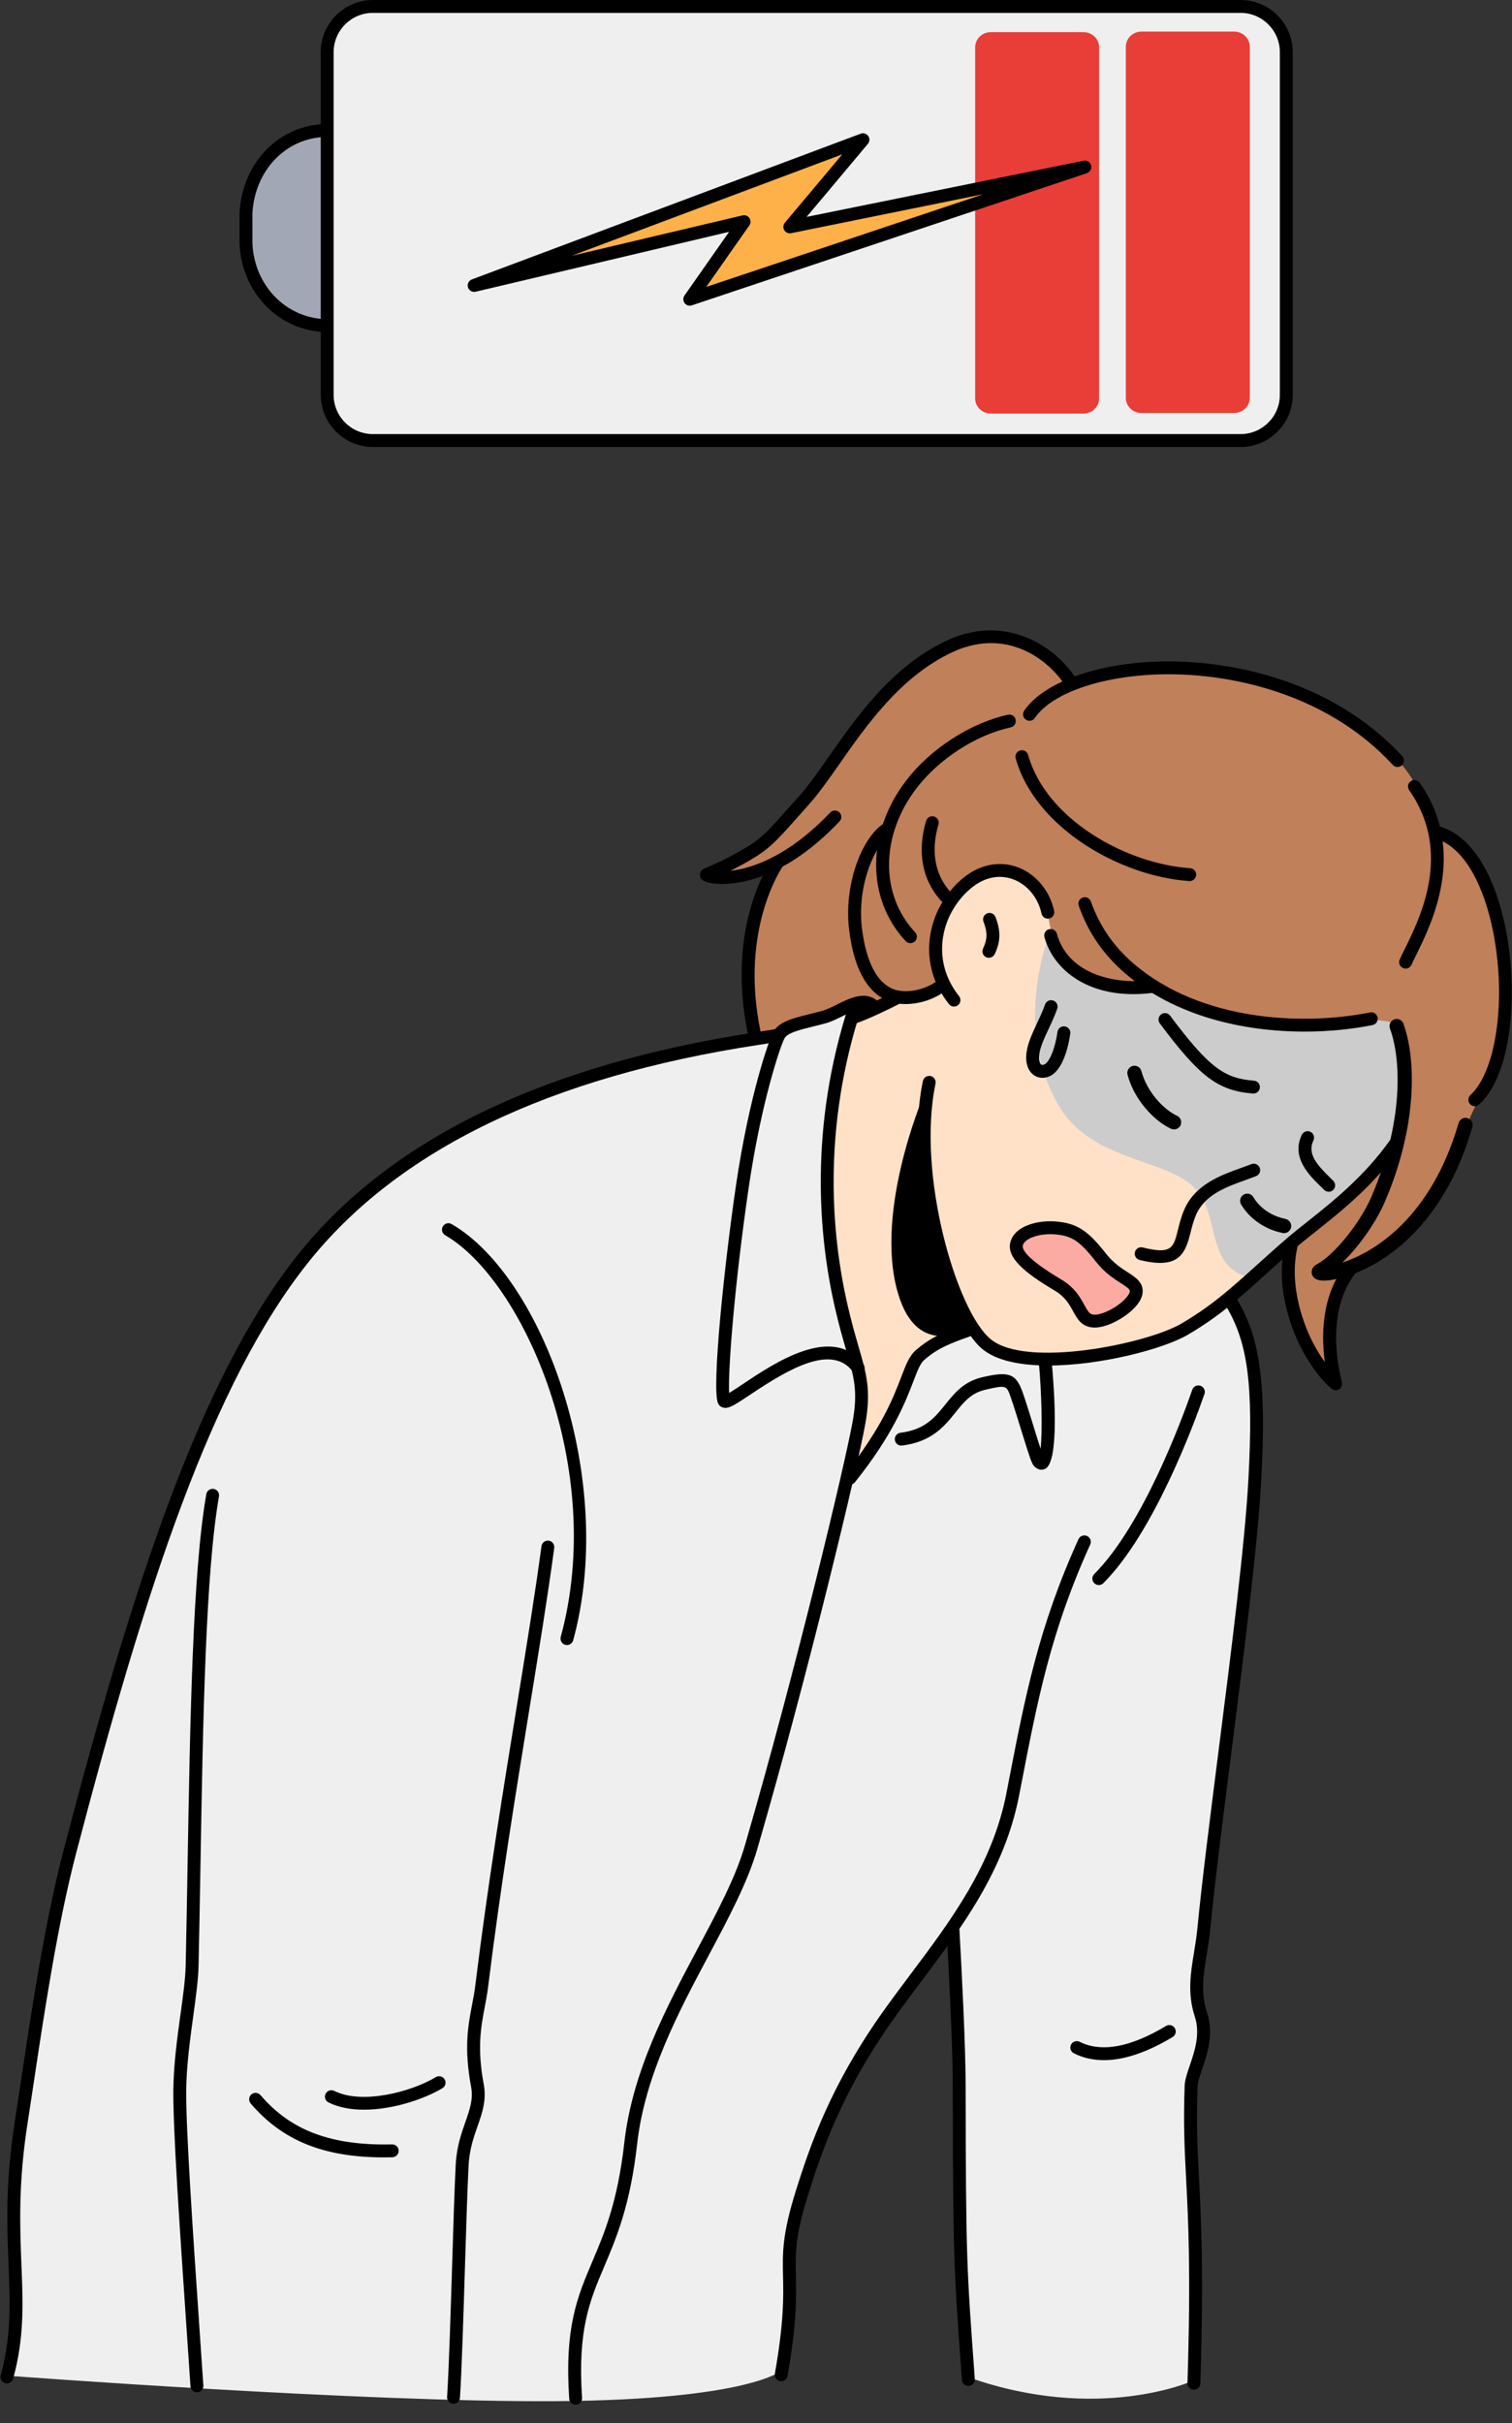 <?xml version="1.0" encoding="UTF-8"?><svg xmlns="http://www.w3.org/2000/svg" xmlns:xlink="http://www.w3.org/1999/xlink" height="503.8" preserveAspectRatio="xMidYMid meet" version="1.0" viewBox="-0.1 0.0 314.4 503.8" width="314.4" zoomAndPan="magnify"><rect x="-0.1" y="0.0" width="314.4" height="503.8" fill="#333333" stroke="none"/><defs><clipPath id="a"><path d="M 297 171 L 314.262 171 L 314.262 231 L 297 231 Z M 297 171"/></clipPath></defs><g><g id="change1_1"><path d="M 191.781 137.445 C 193.977 136.09 203.691 131.176 209.863 132.43 C 217.191 133.914 222.461 142.328 222.461 142.328 C 222.461 142.328 234.367 136.398 252.977 139.258 C 265.883 141.242 279.133 147.406 284.645 152.418 C 286.496 154.098 289.41 156.152 292.668 160.656 C 295.93 165.164 298.379 172.73 298.379 172.73 C 298.379 172.73 301.938 173.641 305.273 178.07 C 308.277 182.062 311.051 189.375 311.828 193.406 C 313.195 200.539 313.195 210 312.164 216.109 C 310.852 223.891 306.574 228.527 304.262 235.926 C 302.844 240.461 297.656 250.121 292.086 255.711 C 287.281 260.531 282.188 261.199 278.973 266.254 C 275.98 270.949 277.766 285.039 277.242 286.047 C 276.184 288.094 276.387 285.277 271.59 280.312 C 267.934 276.535 267.504 259.266 267.504 259.266 L 156.578 215.836 C 156.578 215.836 154.039 202.668 155.875 193.938 C 157.715 185.203 160.168 180.562 160.168 180.562 C 160.168 180.562 156.738 181.238 153.738 181.664 C 150.285 182.152 147.555 182.105 148.488 181.559 C 155.277 177.633 166.594 167.324 169.172 162.965 C 174.973 153.176 182.523 143.164 191.781 137.445" fill="#c08059" fill-rule="evenodd"/></g><g id="change2_1"><path d="M 145.715 217.613 C 145.715 217.613 155.547 216.82 159.812 215.484 C 167.09 213.207 178.43 208.645 178.43 208.645 L 255.137 270.309 C 255.137 270.309 262.488 270.918 260.598 307.762 C 259.32 332.656 252.262 384.133 249.34 408.781 C 247.938 420.609 250.52 420.898 250.52 420.898 C 250.055 429.973 246.934 429.371 247.27 436.465 C 248.734 467.117 247.742 495.09 247.742 495.09 C 247.742 495.09 228.301 503.816 201.324 494.297 C 201.324 494.297 200.234 485.242 199.539 457.398 C 198.848 429.555 197.914 402.238 197.914 402.238 L 182.594 421.562 C 182.594 421.562 177.805 428.508 174.047 436.312 C 170.543 443.582 168.121 451.508 166.23 457.543 C 163.625 465.848 164.273 472.781 164 479.902 C 163.766 485.945 162.434 492.883 162.434 492.883 C 162.434 492.883 155.73 498.973 115.633 499.254 C 75.523 499.535 2.02 494.004 2.02 494.004 C 2.02 494.004 3.055 485.508 2.719 479.047 C 2.355 472.07 1.824 461.898 2.855 452.082 C 6.031 421.824 13.758 387.074 20.945 360.859 C 32.984 316.977 49.609 272.484 71.934 251.688 C 71.934 251.688 84.566 239.977 103.012 231.457 C 121.457 222.938 145.715 217.613 145.715 217.613" fill="#efefef" fill-rule="evenodd"/></g><g id="change3_1"><path d="M 187.109 207.383 C 187.109 207.383 195.539 206.285 195.656 204.711 C 195.867 201.898 194.25 200.367 194.152 196.055 C 194.051 191.473 199.691 181.977 205.762 180.895 C 209.867 180.16 214.438 182.316 216.605 186.371 C 218.297 189.531 217.488 191.949 219.336 195.52 C 221.391 199.5 226.277 204.523 231.973 205.535 C 234.137 205.922 239.758 204.906 239.758 204.906 C 239.758 204.906 253.695 213.098 265.105 212.699 C 279.012 212.219 287.777 211.234 289.996 213.27 C 292.113 215.219 291.641 217.594 292.211 219.594 C 293.258 223.266 292.391 229.145 291.699 232.918 C 290.059 241.918 281.973 247.586 283.523 245.734 C 285.082 243.887 274.184 253.785 269.262 257.84 C 260.531 265.031 258.504 267.078 252.27 272.605 C 244.43 279.559 226.25 282.625 219.824 282.82 C 205.27 283.262 201.906 276.539 201.906 276.539 C 201.906 276.539 197.992 278.055 191.398 281.312 C 189.117 282.441 188.043 289.57 185.656 293.652 C 181.137 301.367 175.77 307.566 175.77 307.566 C 175.77 307.566 180.449 293.961 179.199 288.402 C 177.332 280.121 172.52 266.262 172.223 253.723 C 171.73 232.762 177.07 212.594 177.07 212.594 L 187.109 207.383" fill="#ffe1c7" fill-rule="evenodd"/></g><g id="change4_1"><path d="M 54.289 34.656 C 57.941 26.859 67.457 26.996 67.457 26.996 L 67.457 67.566 C 67.457 67.566 55.668 68.316 52.855 58.176 C 50.043 48.027 50.641 42.449 54.289 34.656" fill="#a1a7b4" fill-rule="evenodd"/></g><g id="change5_1"><path d="M 218.164 194.16 C 218.164 194.16 220.277 200.227 225.492 203.105 C 230.703 205.988 239.23 204.922 239.23 204.922 C 239.23 204.922 246.801 209.109 249.949 210.02 C 255.621 211.66 262.133 211.965 268.172 213.18 C 274.473 214.445 283.473 211.402 288.363 212.371 C 291.742 213.039 292.168 217.426 292.414 219.113 C 293.004 223.109 290.141 237.77 290.141 237.77 C 286.062 243.266 282.918 245.824 278.691 249.531 C 274.473 253.242 266.469 259.457 263.621 262.664 C 262.227 264.23 259.699 267.371 255.492 263.328 C 251.281 259.293 252.852 250.945 247.766 246.488 C 241.309 240.828 226.871 241.18 220.195 230.113 C 210.145 213.461 218.164 194.16 218.164 194.16" fill="#ccc" fill-rule="evenodd"/></g><g id="change2_2"><path d="M 67.996 8.227 L 71.258 3.516 L 76.41 1.406 L 259.246 1.551 L 264.195 4.055 L 267.504 7.973 L 267.094 85.219 L 263.988 89.18 L 259.742 91.32 L 75.914 92.094 L 71.262 89.016 L 68.031 83.836 L 67.996 8.227" fill="#efefef" fill-rule="evenodd"/></g><g id="change6_1"><path d="M 237.262 6.566 L 256.516 6.566 C 258.316 6.566 259.777 7.977 259.777 9.719 L 259.777 82.719 C 259.777 84.461 258.316 85.875 256.516 85.875 L 237.262 85.875 C 235.461 85.875 234 84.461 234 82.719 L 234 9.719 C 234 7.977 235.461 6.566 237.262 6.566" fill="#e83e37" fill-rule="evenodd"/></g><g id="change6_2"><path d="M 205.934 6.68 L 225.188 6.68 C 226.988 6.68 228.445 8.094 228.445 9.836 L 228.445 82.836 C 228.445 84.578 226.988 85.992 225.188 85.992 L 205.934 85.992 C 204.133 85.992 202.672 84.578 202.672 82.836 L 202.672 9.836 C 202.672 8.094 204.133 6.68 205.934 6.68" fill="#e83e37" fill-rule="evenodd"/></g><g id="change7_2"><path d="M 77.438 2.68 C 72.934 2.68 69.273 6.34 69.273 10.844 L 69.273 82.098 C 69.273 86.598 72.934 90.258 77.438 90.258 L 257.863 90.258 C 262.363 90.258 266.027 86.598 266.027 82.098 L 266.027 10.844 C 266.027 6.34 262.363 2.68 257.863 2.68 Z M 257.863 92.938 L 77.438 92.938 C 71.457 92.938 66.594 88.074 66.594 82.098 L 66.594 10.844 C 66.594 4.867 71.457 0 77.438 0 L 257.863 0 C 263.844 0 268.711 4.867 268.711 10.844 L 268.711 82.098 C 268.711 88.074 263.844 92.938 257.863 92.938" fill="inherit"/></g><g id="change7_3"><path d="M 67.59 69.043 C 67.578 69.043 67.566 69.043 67.551 69.039 C 57.848 68.758 50.176 60.883 49.711 50.723 L 49.707 44.16 C 50.359 33.727 57.883 26.031 67.609 25.777 C 68.344 25.77 68.965 26.344 68.984 27.082 C 69.008 27.824 68.422 28.438 67.68 28.457 C 59.379 28.672 52.941 35.312 52.387 44.242 L 52.391 50.66 C 52.789 59.344 59.344 66.121 67.629 66.359 C 68.367 66.387 68.953 67 68.926 67.738 C 68.906 68.469 68.312 69.043 67.59 69.043" fill="inherit"/></g><g id="change7_4"><path d="M 162.34 495.117 C 162.266 495.117 162.184 495.113 162.105 495.098 C 161.379 494.969 160.891 494.277 161.02 493.543 C 162.93 482.734 162.812 477.488 162.719 473.27 C 162.613 468.457 162.531 464.66 165.355 455.613 C 168.461 445.688 172.621 433.871 182.828 419.23 C 184.875 416.301 187.109 413.32 189.273 410.441 C 197.637 399.297 206.285 387.77 209.188 372.773 L 209.578 370.742 C 213.078 352.648 215.84 338.355 224.156 320.031 C 224.465 319.355 225.254 319.059 225.934 319.363 C 226.605 319.668 226.906 320.465 226.598 321.137 C 218.41 339.172 215.676 353.332 212.211 371.254 L 211.816 373.285 C 208.801 388.887 199.961 400.66 191.414 412.047 C 189.168 415.043 187.047 417.871 185.027 420.766 C 175.039 435.09 170.957 446.68 167.914 456.414 C 165.219 465.035 165.297 468.469 165.398 473.215 C 165.492 477.547 165.609 482.941 163.656 494.012 C 163.543 494.664 162.977 495.117 162.34 495.117" fill="inherit"/></g><g id="change7_5"><path d="M 177.23 212.938 C 176.672 212.938 176.152 212.59 175.961 212.035 C 175.723 211.336 176.09 210.574 176.789 210.328 C 179.711 209.316 183.414 207.496 185.941 206.211 C 186.605 205.875 187.406 206.137 187.742 206.797 C 188.078 207.457 187.816 208.266 187.152 208.598 C 184.559 209.918 180.742 211.797 177.668 212.859 C 177.52 212.91 177.375 212.938 177.23 212.938" fill="inherit"/></g><g id="change7_6"><path d="M 1.34 495.57 C 1.223 495.57 1.105 495.555 0.984 495.523 C 0.273 495.328 -0.145 494.59 0.047 493.879 C 2.277 485.742 2 478.898 1.68 470.977 C 1.359 462.965 0.988 453.879 2.973 441.129 C 3.371 438.57 3.789 435.797 4.23 432.867 C 6.457 418.023 9.234 399.547 13.152 384.578 C 27.781 328.684 41.66 286.258 61.836 260.895 C 80.918 236.906 112.996 221.336 157.188 214.617 C 158.742 214.379 160.203 214.145 161.582 213.914 C 162.309 213.793 163.004 214.285 163.129 215.016 C 163.246 215.742 162.758 216.434 162.023 216.559 C 160.633 216.793 159.16 217.023 157.59 217.266 C 114.09 223.879 82.578 239.121 63.934 262.562 C 44.047 287.559 30.289 329.688 15.746 385.258 C 11.867 400.086 9.102 418.484 6.879 433.266 C 6.438 436.203 6.02 438.98 5.621 441.539 C 3.68 454.035 4.039 462.977 4.355 470.867 C 4.684 479.016 4.973 486.055 2.633 494.582 C 2.469 495.18 1.93 495.57 1.34 495.57" fill="inherit"/></g><g id="change7_7"><path d="M 40.844 497.418 C 40.145 497.418 39.555 496.879 39.508 496.168 L 38.742 484.898 C 37.312 463.977 35.836 442.34 35.945 434.383 C 36.016 429.086 36.773 423.594 37.441 418.746 C 37.961 415.004 38.445 411.469 38.508 408.746 C 38.66 401.793 38.785 394.633 38.91 387.461 C 39.43 357.602 39.969 326.723 42.801 310.664 C 42.93 309.938 43.617 309.449 44.352 309.578 C 45.078 309.711 45.566 310.402 45.438 311.133 C 42.641 326.98 42.105 357.75 41.59 387.508 C 41.465 394.684 41.34 401.852 41.184 408.809 C 41.121 411.68 40.621 415.289 40.094 419.113 C 39.441 423.883 38.695 429.285 38.625 434.418 C 38.516 442.266 39.988 463.852 41.414 484.719 L 42.184 495.992 C 42.23 496.73 41.672 497.367 40.934 497.418 C 40.902 497.418 40.875 497.418 40.844 497.418" fill="inherit"/></g><g id="change7_8"><path d="M 117.793 342.035 C 117.676 342.035 117.559 342.02 117.438 341.988 C 116.727 341.793 116.309 341.055 116.5 340.34 C 126.023 305.5 108.762 266.27 92.473 256.832 C 91.832 256.461 91.613 255.641 91.988 255 C 92.355 254.359 93.176 254.141 93.82 254.516 C 112.824 265.535 128.219 307.633 119.086 341.051 C 118.922 341.645 118.383 342.035 117.793 342.035" fill="inherit"/></g><g id="change7_9"><path d="M 94.207 499.801 C 94.18 499.801 94.152 499.801 94.121 499.797 C 93.387 499.754 92.824 499.117 92.867 498.379 C 93.246 492.359 93.578 481.668 93.902 471.324 C 94.156 463.004 94.402 455.145 94.656 450.156 C 94.844 446.41 95.816 443.641 96.676 441.195 C 97.602 438.547 98.336 436.461 97.855 433.875 C 96.352 425.805 97.219 421.242 98.059 416.832 C 98.324 415.449 98.57 414.145 98.742 412.742 C 101.273 392.223 104.492 372.418 107.328 354.945 C 109.309 342.789 111.172 331.312 112.492 321.488 C 112.59 320.758 113.258 320.234 113.996 320.34 C 114.73 320.438 115.246 321.113 115.145 321.848 C 113.824 331.703 111.953 343.203 109.977 355.375 C 107.141 372.824 103.926 392.605 101.402 413.07 C 101.219 414.559 100.949 415.969 100.691 417.336 C 99.898 421.5 99.082 425.812 100.488 433.387 C 101.098 436.672 100.18 439.297 99.203 442.082 C 98.367 444.465 97.5 446.938 97.332 450.293 C 97.082 455.254 96.836 463.102 96.578 471.41 C 96.258 481.77 95.922 492.484 95.547 498.547 C 95.5 499.258 94.91 499.801 94.207 499.801" fill="inherit"/></g><g id="change7_10"><path d="M 201.258 496.082 C 200.559 496.082 199.973 495.543 199.922 494.836 L 199.777 492.871 C 198.25 471.887 198.055 469.188 198.012 433.465 C 198 425.43 197.203 409.906 196.73 401.371 C 196.688 400.633 197.258 399.996 197.992 399.957 C 198.734 399.914 199.363 400.484 199.402 401.223 C 199.883 409.785 200.68 425.359 200.691 433.461 C 200.73 469.086 200.93 471.773 202.453 492.676 L 202.594 494.645 C 202.648 495.383 202.094 496.023 201.355 496.078 C 201.324 496.082 201.289 496.082 201.258 496.082" fill="inherit"/></g><g id="change7_11"><path d="M 248.156 496.879 C 248.145 496.879 248.129 496.875 248.113 496.875 C 247.375 496.852 246.793 496.234 246.816 495.492 C 247.547 472.387 246.988 461.625 246.535 452.98 C 246.219 446.863 245.945 441.582 246.234 433.695 C 246.281 432.434 246.758 431.035 247.312 429.414 C 248.305 426.516 249.539 422.91 248.332 419.254 C 246.766 414.508 247.488 410.137 248.184 405.91 C 248.441 404.355 248.703 402.75 248.863 401.117 C 249.77 391.711 251.449 378.453 253.234 364.422 C 255.961 343 258.773 320.855 259.496 307.484 C 260.559 287.703 259.367 278.875 254.59 271.156 C 254.199 270.527 254.395 269.699 255.023 269.312 C 255.656 268.926 256.477 269.117 256.867 269.746 C 261.918 277.902 263.254 287.465 262.168 307.633 C 261.441 321.094 258.621 343.293 255.895 364.762 C 254.113 378.773 252.43 392.012 251.527 401.379 C 251.363 403.098 251.09 404.746 250.828 406.344 C 250.152 410.43 249.516 414.293 250.879 418.414 C 252.363 422.926 250.91 427.18 249.852 430.281 C 249.367 431.699 248.945 432.93 248.914 433.797 C 248.629 441.559 248.898 446.785 249.215 452.84 C 249.664 461.535 250.227 472.359 249.496 495.578 C 249.473 496.305 248.879 496.879 248.156 496.879" fill="inherit"/></g><g id="change7_12"><path d="M 189.211 196.105 C 188.852 196.105 188.496 195.965 188.23 195.684 C 179.992 186.871 180.035 173.137 188.336 162.281 C 193.387 155.68 201.691 150.312 209.496 148.613 C 210.219 148.449 210.934 148.91 211.09 149.633 C 211.25 150.359 210.789 151.07 210.066 151.23 C 202.848 152.805 195.152 157.781 190.461 163.91 C 182.973 173.703 182.859 186.012 190.188 193.852 C 190.691 194.395 190.664 195.238 190.125 195.746 C 189.867 195.988 189.535 196.105 189.211 196.105" fill="inherit"/></g><g id="change7_13"><path d="M 290.492 159.477 C 290.133 159.477 289.773 159.328 289.508 159.043 C 275.266 143.539 253.59 139.234 238.059 140.367 C 227.074 141.176 218.273 144.59 215.082 149.281 C 214.672 149.895 213.836 150.055 213.223 149.637 C 212.609 149.223 212.453 148.391 212.867 147.777 C 216.504 142.426 226.082 138.559 237.859 137.699 C 254.008 136.512 276.59 141.023 291.48 157.227 C 291.98 157.773 291.945 158.621 291.402 159.121 C 291.145 159.359 290.816 159.477 290.492 159.477" fill="inherit"/></g><g id="change7_14"><path d="M 156.715 216.02 C 156.094 216.02 155.531 215.582 155.406 214.949 C 150.727 192.379 160.145 179.039 160.547 178.48 C 160.98 177.883 161.816 177.75 162.414 178.184 C 163.016 178.617 163.148 179.453 162.719 180.051 C 162.629 180.18 153.602 193.059 158.027 214.406 C 158.176 215.133 157.711 215.84 156.988 215.988 C 156.895 216.012 156.805 216.02 156.715 216.02" fill="inherit"/></g><g id="change7_15"><path d="M 119.598 500 C 118.898 500 118.309 499.457 118.262 498.75 C 117.258 483.918 119.953 477.562 123.074 470.211 C 125.543 464.402 128.336 457.82 129.719 445.496 C 131.383 430.668 138.586 417.145 144.941 405.215 C 149.016 397.574 152.855 390.363 154.785 383.727 C 165.445 347.051 175.582 304.52 177.188 295.605 C 178.328 289.27 177.512 286.438 175.871 280.801 C 175.184 278.438 174.332 275.496 173.461 271.664 C 170.172 257.172 168.031 234.465 176.527 208.602 C 176.762 207.898 177.512 207.512 178.223 207.746 C 178.922 207.977 179.309 208.734 179.074 209.438 C 170.77 234.719 172.855 256.906 176.074 271.07 C 176.93 274.824 177.73 277.605 178.445 280.055 C 180.09 285.711 181.078 289.125 179.824 296.078 C 178.211 305.035 168.047 347.715 157.359 384.473 C 155.352 391.379 151.445 398.711 147.312 406.473 C 141.066 418.191 133.988 431.477 132.383 445.793 C 130.953 458.508 128.078 465.281 125.543 471.258 C 122.555 478.297 119.973 484.379 120.934 498.57 C 120.984 499.309 120.426 499.949 119.688 499.996 C 119.656 499.996 119.625 500 119.598 500" fill="inherit"/></g><g id="change7_16"><path d="M 176.625 308.691 C 176.332 308.691 176.035 308.594 175.793 308.395 C 175.215 307.934 175.121 307.09 175.586 306.512 C 183.199 297.008 185.688 290.52 187.332 286.227 C 188.293 283.719 188.984 281.902 190.312 280.754 C 193.504 277.98 196.277 276.906 200.906 275.254 C 201.598 275.012 202.367 275.367 202.617 276.066 C 202.863 276.762 202.504 277.531 201.809 277.781 C 197.359 279.367 194.902 280.312 192.066 282.777 C 191.246 283.488 190.652 285.039 189.836 287.184 C 188.234 291.359 185.555 298.355 177.672 308.188 C 177.41 308.52 177.02 308.691 176.625 308.691" fill="inherit"/></g><g id="change7_17"><path d="M 150.727 292.734 C 150.559 292.734 150.402 292.711 150.242 292.664 C 149.785 292.543 149.422 292.242 149.219 291.816 C 147.828 288.934 150.445 263.469 152.938 246.48 C 155.621 228.18 159.734 216.344 160.66 214.629 C 161.848 212.43 164.699 211.73 168.312 210.836 C 169.09 210.645 169.91 210.441 170.758 210.215 C 171.766 209.941 172.902 209.379 174 208.832 C 176.551 207.566 179.441 206.133 181.949 207.797 C 182.566 208.203 182.734 209.035 182.324 209.652 C 181.914 210.27 181.09 210.438 180.469 210.027 C 179.246 209.219 177.277 210.199 175.191 211.234 C 173.977 211.836 172.719 212.461 171.457 212.801 C 170.59 213.035 169.75 213.242 168.953 213.438 C 166.105 214.145 163.641 214.75 163.02 215.898 C 162.18 217.457 158.184 229.168 155.59 246.867 C 152.664 266.82 151.254 284.844 151.512 289.625 C 152.305 289.16 153.441 288.398 154.484 287.703 C 160.996 283.348 173.117 275.238 179.414 283.613 C 179.859 284.207 179.742 285.047 179.152 285.488 C 178.562 285.938 177.723 285.816 177.273 285.227 C 172.867 279.367 163.969 284.586 155.973 289.93 C 153 291.922 151.73 292.734 150.727 292.734" fill="inherit"/></g><g id="change7_18"><path d="M 216.465 305.582 C 216.023 305.582 215.469 305.418 214.906 304.812 C 214.449 304.316 214.082 303.285 212.277 297.449 C 211.52 294.992 210.738 292.453 210.074 290.543 C 209.199 288.035 209.164 287.934 204.73 288.973 C 201.82 289.648 200.32 291.52 198.578 293.684 C 196.277 296.543 193.668 299.785 187.469 300.562 C 186.727 300.648 186.066 300.133 185.973 299.395 C 185.879 298.66 186.402 297.996 187.137 297.902 C 192.262 297.262 194.312 294.707 196.488 292.004 C 198.367 289.668 200.312 287.25 204.121 286.363 C 209.77 285.043 211.191 285.602 212.605 289.66 C 213.285 291.617 214.074 294.184 214.84 296.656 C 215.312 298.184 215.848 299.926 216.277 301.227 C 216.688 297.469 216.488 289.441 215.902 283.164 C 215.836 282.43 216.375 281.773 217.113 281.707 C 217.863 281.66 218.5 282.184 218.57 282.918 C 219.16 289.238 220.199 304.082 217.188 305.43 C 217.035 305.496 216.781 305.582 216.465 305.582" fill="inherit"/></g><g id="change7_19"><path d="M 244.023 234.828 C 243.816 234.828 243.605 234.789 243.406 234.695 C 239.973 233.125 235.762 228.762 234.359 223.461 C 234.148 222.664 234.625 221.852 235.422 221.641 C 236.211 221.434 237.031 221.902 237.238 222.699 C 238.391 227.059 241.914 230.742 244.645 231.988 C 245.391 232.328 245.723 233.215 245.379 233.961 C 245.129 234.508 244.59 234.828 244.023 234.828" fill="inherit"/></g><g id="change7_20"><path d="M 266.902 256.398 C 266.805 256.398 266.703 256.391 266.602 256.367 C 260.441 255.09 258.027 250.551 257.93 250.352 C 257.551 249.625 257.836 248.727 258.566 248.348 C 259.297 247.977 260.191 248.254 260.566 248.977 C 260.645 249.121 262.48 252.477 267.203 253.449 C 268.012 253.617 268.523 254.406 268.359 255.215 C 268.211 255.914 267.594 256.398 266.902 256.398" fill="inherit"/></g><g id="change8_1"><path d="M 179.344 29.051 L 164.133 47.176 L 225.477 34.73 L 143.324 62.223 L 154.625 46.09 L 98.492 59.352 L 179.344 29.051" fill="#ffb149" fill-rule="evenodd"/></g><g id="change7_21"><path d="M 154.625 44.746 C 155.062 44.746 155.48 44.961 155.73 45.336 C 156.047 45.797 156.039 46.402 155.723 46.855 L 146.754 59.66 L 204.379 40.375 L 164.398 48.488 C 163.84 48.605 163.273 48.352 162.984 47.863 C 162.691 47.371 162.742 46.75 163.105 46.312 L 175.039 32.094 L 118.762 53.184 L 154.316 44.781 C 154.418 44.762 154.52 44.746 154.625 44.746 Z M 143.324 63.562 C 142.91 63.562 142.508 63.367 142.25 63.023 C 141.906 62.559 141.898 61.926 142.227 61.449 L 151.512 48.199 L 98.801 60.656 C 98.109 60.816 97.414 60.418 97.211 59.742 C 97.004 59.066 97.359 58.344 98.02 58.098 L 178.871 27.793 C 179.441 27.578 180.086 27.777 180.438 28.277 C 180.785 28.77 180.762 29.441 180.367 29.91 L 167.625 45.098 L 225.215 33.418 C 225.895 33.27 226.59 33.699 226.773 34.383 C 226.953 35.066 226.574 35.777 225.902 36.004 L 143.75 63.492 C 143.613 63.535 143.465 63.562 143.324 63.562" fill="inherit"/></g><g id="change7_22"><path d="M 216.664 224.098 C 215.965 224.098 215.301 223.879 214.742 223.441 C 214.074 222.926 213.012 221.645 213.344 218.91 C 213.59 216.934 214.535 214.902 215.543 212.75 C 216.137 211.477 216.758 210.156 217.203 208.859 C 217.445 208.164 218.207 207.789 218.906 208.035 C 219.605 208.277 219.98 209.043 219.734 209.742 C 219.242 211.164 218.594 212.547 217.969 213.887 C 217.055 215.836 216.195 217.68 216.004 219.234 C 215.855 220.441 216.117 221.117 216.391 221.328 C 216.535 221.445 216.75 221.449 217.023 221.344 C 218.105 220.926 219.32 217.945 219.793 214.555 C 219.898 213.82 220.566 213.297 221.309 213.41 C 222.039 213.516 222.551 214.191 222.449 214.922 C 222.199 216.711 221.141 222.625 217.992 223.844 C 217.547 224.012 217.098 224.098 216.664 224.098" fill="inherit"/></g><g id="change7_23"><path d="M 198.27 209.289 C 197.875 209.289 197.488 209.113 197.223 208.781 C 189.957 199.648 193.109 188.203 200.355 182.414 C 203.695 179.746 207.715 178.961 211.383 180.27 C 215.223 181.637 218.172 185.129 219.094 189.387 C 219.246 190.113 218.785 190.824 218.062 190.98 C 217.344 191.133 216.625 190.676 216.469 189.953 C 215.746 186.594 213.453 183.852 210.48 182.793 C 207.676 181.789 204.668 182.398 202.023 184.508 C 195.812 189.477 193.098 199.293 199.32 207.113 C 199.777 207.695 199.684 208.535 199.105 208.996 C 198.859 209.191 198.562 209.289 198.27 209.289" fill="inherit"/></g><g id="change7_24"><path d="M 205.52 199.145 C 205.324 199.145 205.133 199.102 204.941 199.016 C 204.273 198.691 203.996 197.895 204.312 197.227 C 205.227 195.328 205.25 193.816 204.406 191.645 C 204.141 190.957 204.48 190.18 205.172 189.914 C 205.855 189.645 206.637 189.988 206.902 190.68 C 208.023 193.562 207.973 195.797 206.73 198.387 C 206.5 198.863 206.02 199.145 205.52 199.145" fill="inherit"/></g><g id="change7_25"><path d="M 217.918 283.922 C 212.27 283.922 207.223 282.984 204.234 280.551 C 196.488 274.242 187.598 244.887 191.805 224.77 C 191.957 224.043 192.672 223.578 193.391 223.73 C 194.113 223.883 194.578 224.594 194.426 225.316 C 190.469 244.246 198.832 272.695 205.926 278.473 C 213.398 284.559 238.422 279.383 245.52 275.223 C 251.805 271.543 255.867 267.871 261.016 263.227 C 263.039 261.395 265.137 259.5 267.625 257.363 C 268.836 256.328 270.234 255.219 271.711 254.047 C 277.031 249.82 283.648 244.562 289.008 236.957 C 289.434 236.355 290.27 236.203 290.875 236.633 C 291.48 237.059 291.629 237.895 291.199 238.5 C 285.621 246.422 278.832 251.812 273.379 256.145 C 271.902 257.312 270.551 258.387 269.375 259.398 C 266.906 261.512 264.824 263.395 262.809 265.211 C 257.551 269.965 253.395 273.715 246.875 277.535 C 241.879 280.461 228.781 283.922 217.918 283.922" fill="inherit"/></g><g id="change7_26"><path d="M 241.141 262.59 C 239.973 262.59 238.566 262.395 236.863 261.977 C 236.148 261.797 235.715 261.066 235.891 260.352 C 236.066 259.633 236.797 259.199 237.512 259.375 C 243.551 260.871 243.906 259.457 244.848 255.672 C 245.152 254.434 245.5 253.035 246.117 251.594 C 248.379 246.277 253.711 244.367 258 242.828 C 258.734 242.566 259.441 242.312 260.105 242.051 C 260.789 241.781 261.57 242.113 261.844 242.805 C 262.113 243.496 261.773 244.273 261.086 244.543 C 260.398 244.816 259.664 245.078 258.902 245.352 C 254.91 246.781 250.387 248.406 248.578 252.645 C 248.051 253.891 247.742 255.121 247.445 256.316 C 246.555 259.914 245.48 262.59 241.141 262.59" fill="inherit"/></g><g id="change7_27"><path d="M 260.539 227.375 C 260.504 227.375 260.469 227.371 260.43 227.371 C 253.176 226.785 249.371 223.922 241.066 212.785 C 240.621 212.191 240.746 211.355 241.336 210.914 C 241.93 210.465 242.77 210.59 243.215 211.184 C 251.5 222.293 254.68 224.219 260.648 224.699 C 261.387 224.762 261.938 225.402 261.871 226.145 C 261.816 226.844 261.23 227.375 260.539 227.375" fill="inherit"/></g><g id="change7_28"><path d="M 276.188 247.797 C 275.848 247.797 275.504 247.668 275.242 247.406 L 274.637 246.812 C 272.129 244.371 268.34 240.688 270.59 235.961 C 270.91 235.293 271.711 235.008 272.379 235.328 C 273.047 235.648 273.328 236.445 273.012 237.113 C 271.688 239.887 273.715 242.18 276.504 244.891 L 277.133 245.508 C 277.656 246.027 277.66 246.875 277.137 247.398 C 276.875 247.664 276.531 247.797 276.188 247.797" fill="inherit"/></g><g id="change7_29"><path d="M 191.855 228.051 C 191.855 228.051 191.355 246.32 194.863 258.688 C 198.141 270.234 201.414 276.188 201.414 276.188 C 201.414 276.188 191.438 282.438 187.098 270.336 C 181.027 253.422 191.855 228.051 191.855 228.051" fill="inherit" fill-rule="evenodd"/></g><g id="change7_30"><path d="M 275.145 266.27 C 275.082 266.27 275.031 266.27 274.977 266.266 C 273.344 266.223 272.824 265.477 272.684 264.859 C 272.613 264.559 272.488 263.52 273.789 262.84 C 276.996 261.156 282.52 254.758 285.121 248.715 C 291.727 233.355 291.301 220.34 288.926 213.867 C 288.645 213.098 289.039 212.242 289.812 211.957 C 290.586 211.672 291.441 212.066 291.723 212.84 C 294.285 219.832 294.809 233.73 287.855 249.891 C 285.969 254.277 282.402 259.25 279.023 262.52 C 285.48 260.41 297.418 253.379 303.203 233.5 C 303.434 232.715 304.258 232.254 305.051 232.488 C 305.836 232.719 306.289 233.543 306.062 234.336 C 298.301 261.02 279.984 266.27 275.145 266.27" fill="inherit"/></g><g id="change7_31"><path d="M 277.645 289.062 C 277.574 289.062 277.504 289.059 277.434 289.047 C 276.352 288.875 272.852 284.992 270.414 280.191 C 268.652 276.727 264.812 267.648 267.184 258.234 C 267.367 257.52 268.105 257.082 268.812 257.266 C 269.531 257.445 269.965 258.176 269.785 258.891 C 267.574 267.664 271.535 276.484 272.805 278.977 C 273.668 280.68 274.562 282.082 275.379 283.203 C 274.637 277.703 274.621 269.031 280.035 262.586 C 280.516 262.016 281.359 261.941 281.926 262.418 C 282.492 262.895 282.566 263.738 282.09 264.309 C 275.113 272.613 278.512 285.828 278.922 287.305 C 279.051 287.77 278.938 288.328 278.594 288.672 C 278.34 288.926 277.996 289.062 277.645 289.062" fill="inherit"/></g><g id="change7_32"><path d="M 229.449 428.352 C 227.188 428.352 225.102 427.879 223.207 426.934 C 222.547 426.602 222.273 425.793 222.605 425.133 C 222.938 424.473 223.742 424.203 224.402 424.535 C 228.922 426.793 234.957 425.688 242.355 421.246 C 242.988 420.863 243.812 421.07 244.191 421.707 C 244.574 422.34 244.367 423.16 243.734 423.543 C 238.398 426.746 233.617 428.352 229.449 428.352" fill="inherit"/></g><g id="change7_33"><path d="M 75.59 438.652 C 72.918 438.652 70.355 438.215 68.207 437.141 C 67.543 436.809 67.273 436.004 67.605 435.344 C 67.938 434.68 68.742 434.41 69.402 434.742 C 75.223 437.648 85.406 434.949 90.52 431.883 C 91.152 431.504 91.977 431.707 92.355 432.344 C 92.734 432.977 92.531 433.801 91.895 434.18 C 88.145 436.434 81.586 438.652 75.59 438.652" fill="inherit"/></g><g id="change9_1"><path d="M 228.824 261.492 C 225.359 257.055 223.457 255.781 219.863 255.359 C 216.27 254.934 212.062 256.027 211.32 258.508 C 210.574 260.988 214.434 263.938 219.969 267.238 C 224.699 270.059 223.992 274.281 227.066 274.664 C 230.141 275.047 235.879 271.242 236.152 268.691 C 236.43 266.141 232.289 265.938 228.824 261.492" fill="#fcaba3" fill-rule="evenodd"/></g><g id="change7_34"><path d="M 218.328 256.609 C 215.551 256.609 212.996 257.566 212.605 258.891 C 212.324 259.816 213.496 261.82 220.652 266.086 C 223.395 267.723 224.539 269.812 225.379 271.336 C 226.16 272.77 226.48 273.238 227.23 273.332 C 228.574 273.5 230.945 272.496 232.824 271.008 C 234.133 269.973 234.77 269.023 234.824 268.547 C 234.871 268.098 234.441 267.75 232.938 266.781 C 231.508 265.859 229.551 264.605 227.77 262.316 C 224.328 257.91 222.738 257.047 219.707 256.688 C 219.246 256.637 218.785 256.609 218.328 256.609 Z M 227.508 276.027 C 227.305 276.027 227.098 276.016 226.902 275.992 C 224.727 275.723 223.859 274.148 223.027 272.625 C 222.266 271.23 221.398 269.648 219.281 268.387 C 213.008 264.648 209.035 261.469 210.035 258.125 C 211.023 254.812 215.922 253.535 220.023 254.027 C 224.016 254.5 226.23 255.988 229.883 260.672 C 231.383 262.594 233.051 263.668 234.387 264.527 C 236.023 265.578 237.719 266.668 237.484 268.836 C 237.301 270.555 235.754 272.105 234.488 273.105 C 232.582 274.617 229.773 276.027 227.508 276.027" fill="inherit"/></g><g id="change7_35"><path d="M 188.219 208.766 C 186.906 208.766 185.656 208.555 184.574 208.117 C 180.211 206.355 177.484 201.422 176.48 193.465 C 175.258 183.77 179.27 173.98 183.637 171.258 C 184.27 170.863 185.094 171.059 185.484 171.684 C 185.871 172.312 185.684 173.137 185.059 173.531 C 181.887 175.508 178.004 184.121 179.141 193.125 C 180.004 199.953 182.23 204.277 185.578 205.633 C 187.992 206.609 191.797 205.992 194.426 204.188 C 195.027 203.766 195.867 203.922 196.285 204.531 C 196.707 205.141 196.551 205.977 195.938 206.395 C 193.707 207.93 190.844 208.766 188.219 208.766" fill="inherit"/></g><g id="change7_36"><path d="M 196.512 187.668 C 196.145 187.668 195.777 187.516 195.516 187.227 C 191.645 182.922 190.566 177.043 192.477 170.676 C 192.688 169.969 193.434 169.562 194.145 169.777 C 194.855 169.988 195.254 170.738 195.043 171.445 C 193.41 176.887 194.285 181.852 197.504 185.43 C 198.004 185.98 197.957 186.828 197.406 187.324 C 197.148 187.555 196.828 187.668 196.512 187.668" fill="inherit"/></g><g id="change7_37"><path d="M 235.551 206.703 C 225.051 206.703 218.754 201.031 217.078 194.852 C 216.887 194.137 217.309 193.402 218.02 193.207 C 218.73 193.016 219.473 193.434 219.664 194.148 C 221.844 202.168 230.961 204.777 239.035 203.812 C 239.762 203.723 240.438 204.242 240.527 204.98 C 240.613 205.715 240.09 206.383 239.355 206.473 C 238.031 206.629 236.766 206.703 235.551 206.703" fill="inherit"/></g><g id="change7_38"><path d="M 271.172 214.492 C 258.551 214.492 244.273 211.355 233.828 202.352 C 229.32 198.469 226.172 193.883 224.211 188.336 C 223.965 187.641 224.328 186.875 225.027 186.629 C 225.723 186.371 226.488 186.746 226.738 187.441 C 228.539 192.535 231.434 196.75 235.578 200.324 C 249.516 212.34 270.789 213.316 284.773 210.508 C 285.512 210.355 286.203 210.832 286.352 211.559 C 286.496 212.281 286.027 212.988 285.301 213.133 C 281.105 213.98 276.27 214.492 271.172 214.492" fill="inherit"/></g><g clip-path="url(#a)" id="change7_1"><path d="M 306.57 230.008 C 306.211 230.008 305.848 229.863 305.586 229.574 C 305.082 229.035 305.113 228.188 305.66 227.684 C 311.281 222.477 313.273 206.645 310.094 192.387 C 307.902 182.594 303.73 176.055 298.641 174.438 C 297.934 174.215 297.543 173.461 297.77 172.754 C 297.992 172.051 298.742 171.656 299.449 171.883 C 305.566 173.824 310.27 180.902 312.707 191.805 C 315.707 205.25 314.574 223.082 307.48 229.648 C 307.223 229.891 306.895 230.008 306.57 230.008" fill="inherit"/></g><g id="change7_39"><path d="M 292.176 201.395 C 291.996 201.395 291.816 201.359 291.645 201.281 C 290.965 200.988 290.648 200.199 290.945 199.52 C 291.207 198.922 291.578 198.168 292.016 197.289 C 295.242 190.762 301.957 177.184 292.918 164.285 C 292.492 163.68 292.641 162.848 293.25 162.422 C 293.855 161.996 294.688 162.145 295.113 162.75 C 305.062 176.949 297.605 192.031 294.414 198.477 C 294 199.309 293.648 200.02 293.402 200.59 C 293.184 201.094 292.688 201.395 292.176 201.395" fill="inherit"/></g><g id="change7_40"><path d="M 247.289 183.195 C 247.262 183.195 247.23 183.195 247.199 183.191 C 233.008 182.25 215.172 172.23 211.102 157.691 C 210.898 156.98 211.32 156.238 212.031 156.039 C 212.746 155.84 213.48 156.258 213.684 156.969 C 217.438 170.383 234.094 179.633 247.379 180.52 C 248.117 180.566 248.676 181.203 248.625 181.941 C 248.578 182.652 247.992 183.195 247.289 183.195" fill="inherit"/></g><g id="change7_41"><path d="M 150.109 183.801 C 149.898 183.801 149.695 183.797 149.512 183.789 C 148.379 183.746 146.387 183.559 145.758 182.789 C 145.492 182.461 145.387 182 145.488 181.594 C 145.668 180.863 146.191 180.641 147.23 180.199 C 148.363 179.719 150.473 178.824 153.609 177.055 C 158.039 174.562 158.984 173.5 164.215 167.605 L 166.219 165.355 C 168.105 163.234 170.129 160.34 172.273 157.277 C 178.102 148.953 185.348 138.598 196.648 133.242 C 207.84 127.938 218.133 133.129 223.363 140.629 C 223.789 141.234 223.641 142.07 223.031 142.492 C 222.43 142.918 221.59 142.77 221.164 142.164 C 216.914 136.07 208.246 130.711 197.797 135.664 C 187.137 140.715 180.113 150.75 174.473 158.812 C 172.281 161.945 170.211 164.898 168.215 167.137 L 166.219 169.387 C 160.992 175.277 159.746 176.676 154.926 179.391 C 153.73 180.062 152.684 180.613 151.773 181.066 C 156.383 180.562 163.992 177.93 172.527 168.945 C 173.035 168.406 173.883 168.387 174.422 168.895 C 174.957 169.402 174.98 170.254 174.465 170.789 C 163.516 182.328 154.16 183.801 150.109 183.801" fill="inherit"/></g><g id="change7_42"><path d="M 79.73 448.566 C 67.207 448.566 58.617 445.078 52.027 437.363 C 51.547 436.801 51.613 435.957 52.176 435.473 C 52.738 434.992 53.586 435.062 54.066 435.621 C 60.387 443.023 68.82 446.152 81.422 445.867 C 81.434 445.867 81.445 445.867 81.457 445.867 C 82.184 445.867 82.777 446.445 82.797 447.172 C 82.816 447.914 82.23 448.527 81.488 448.543 C 80.895 448.562 80.305 448.566 79.73 448.566" fill="inherit"/></g><g id="change7_43"><path d="M 228.379 329.566 C 228.035 329.566 227.691 329.438 227.434 329.176 C 226.906 328.648 226.906 327.801 227.434 327.277 C 237.477 317.234 245.574 295.406 247.816 288.961 C 248.062 288.262 248.828 287.891 249.523 288.133 C 250.223 288.379 250.594 289.141 250.352 289.84 C 248.059 296.426 239.77 318.727 229.328 329.176 C 229.062 329.438 228.723 329.566 228.379 329.566" fill="inherit"/></g></g></svg>
